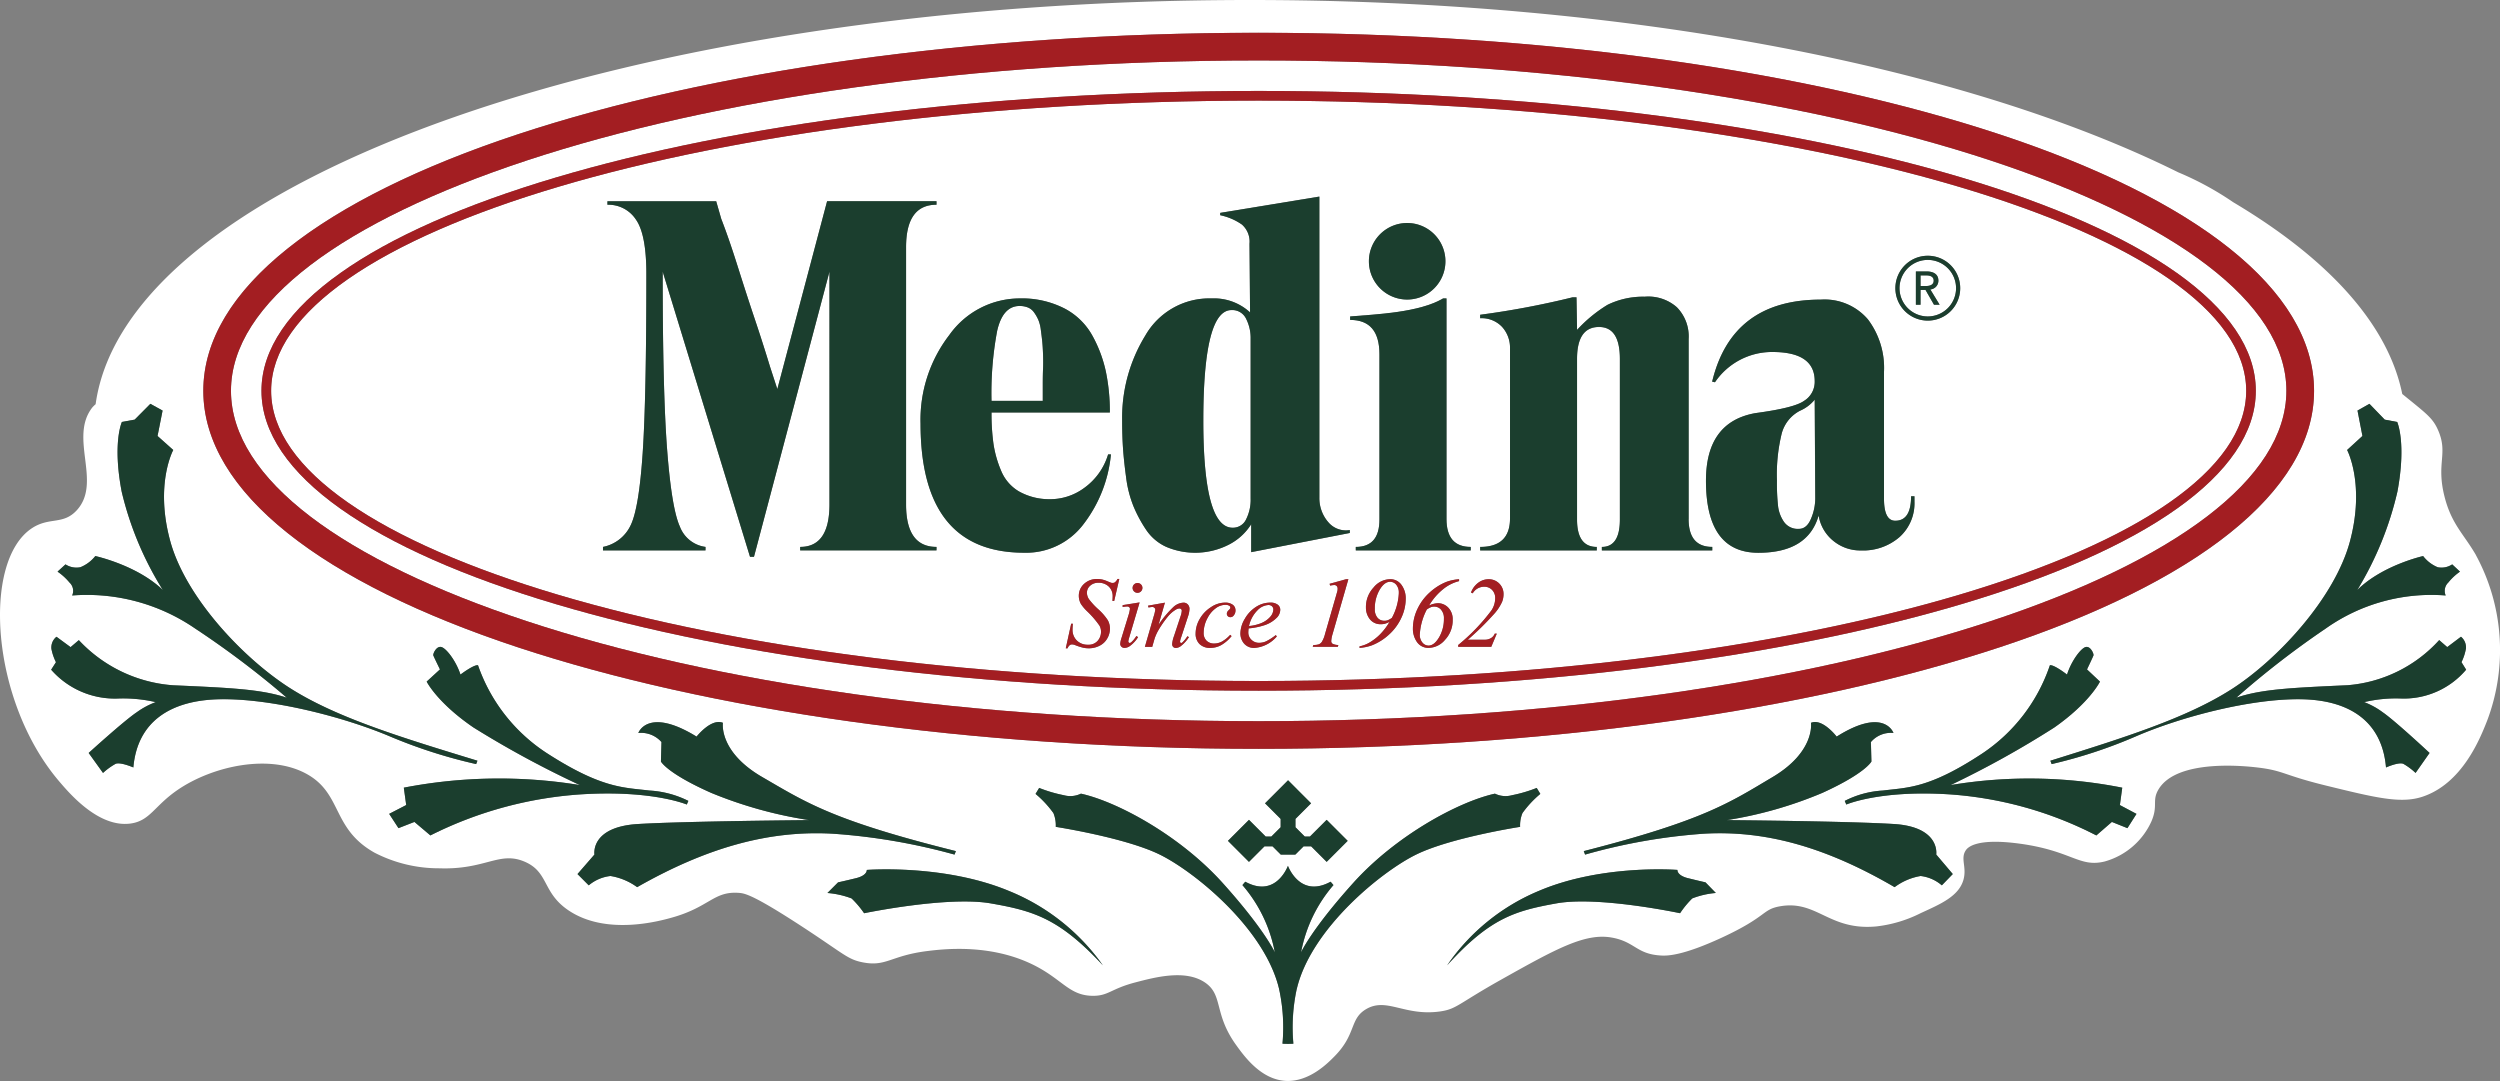 <svg id="Group_395" data-name="Group 395" xmlns="http://www.w3.org/2000/svg" xmlns:xlink="http://www.w3.org/1999/xlink" width="289.458" height="125.164" viewBox="0 0 289.458 125.164">
  <rect x="0" y="0" width="289.458" height="125.164" fill="#808080" stroke="none"/>
  <defs>
    <clipPath id="clip-path">
      <rect id="Rectangle_187" data-name="Rectangle 187" width="289.458" height="125.164" fill="none"/>
    </clipPath>
  </defs>
  <g id="Group_395-2" data-name="Group 395" clip-path="url(#clip-path)">
    <path id="Path_16304" data-name="Path 16304" d="M286.669,64.26c-1.407-2.433-2.818-3.561-3.628-6.737-1.009-3.954.466-5-.777-7.774-.617-1.374-1.321-1.852-4.123-4.132-1.65-8.1-8.582-15.663-19.567-22.2a35.574,35.574,0,0,0-6.364-3.462C227.82,7.845,188.762,0,144.729,0,73.142,0,14.683,20.731,11.072,46.8a3.856,3.856,0,0,0-.365.356c-2.773,3.5,1.141,8.686-1.814,11.92-1.581,1.731-3.167.752-5.182,2.073-5.818,3.812-4.8,19.973,3.109,29.28,1.252,1.473,4.612,5.422,8.292,4.923,2.26-.306,2.737-2.028,5.443-3.885,4.022-2.762,10.7-4.267,15.027-1.814,4.072,2.307,2.843,6.29,7.774,9.068a16.234,16.234,0,0,0,7.515,1.814c5.341.184,6.921-2.012,9.845-.779,2.879,1.215,2.033,3.628,5.184,5.7,4.39,2.892,10.536,1.166,11.919.779,4.371-1.229,4.815-3.091,7.772-2.852.645.052,1.643.223,7.257,3.887,4.852,3.166,5.271,3.8,7,4.145,2.77.557,3.247-.767,7.515-1.3,1.839-.225,7.551-.932,12.7,1.814,3.024,1.616,3.846,3.356,6.477,3.369,1.807.009,2.066-.808,4.923-1.555,2.338-.612,5.772-1.51,8.032,0,2.167,1.449,1,3.607,3.63,7.256.949,1.317,2.865,3.971,5.7,4.146,2.723.169,4.9-2.034,5.7-2.851,2.527-2.562,1.719-4.3,3.628-5.44,2.393-1.432,4.45.825,8.55.259,1.944-.268,2.064-.855,7-3.628,6.529-3.669,9.856-5.495,12.955-4.923,2.669.491,2.82,1.927,5.7,2.073.671.034,2.422.045,7-2.073,5.3-2.458,4.639-3.259,6.736-3.628,4.29-.756,5.654,2.838,11.143,2.332a15.185,15.185,0,0,0,5.181-1.556c2.24-1.028,4.4-1.933,4.926-3.884.388-1.452-.382-2.409.258-3.369.183-.275,1.089-1.473,6.22-.779,6.068.824,6.905,2.785,9.845,2.073A8.408,8.408,0,0,0,249.1,95.1c.784-1.823.062-2.36.776-3.625,2.127-3.772,10.633-2.719,11.662-2.593,2.9.36,2.854.869,7.774,2.074,5.76,1.411,8.641,2.115,11.141,1.3,4.639-1.519,6.707-6.763,7.515-8.81a23.076,23.076,0,0,0-1.3-19.176M231.505,74.951C209.531,82.211,179.2,86.7,145.733,86.7s-63.8-4.493-85.773-11.753c-22.5-7.437-36.422-17.926-36.422-29.7s13.919-22.262,36.422-29.7C81.937,8.287,112.264,3.8,145.733,3.8s63.8,4.492,85.772,11.755c22.5,7.437,36.422,17.923,36.422,29.7s-13.919,22.265-36.422,29.7m-76.686,23.62L153.6,99.79l-1.217-1.218-.586-.585h-.864l-.586.585-.376.376h-1.682l-.376-.376-.585-.585h-.923l-.585.585-1.218,1.218-1.216-1.218-1.217-1.215,1.217-1.216,1.216-1.218,1.218,1.218.72.72h.653l.72-.72.36-.36v-.963l-.475-.475-1.334-1.333,1.334-1.333,1.333-1.334,1.333,1.334L151.8,93.01l-1.333,1.333-.476.475v.96l.359.363.72.72h.593l.721-.72,1.217-1.218,1.216,1.218,1.216,1.216ZM10.266,87.176s4.126-3.754,5.573-4.715a9.207,9.207,0,0,1,2.187-1.17,16.778,16.778,0,0,0-4.281-.421,9.808,9.808,0,0,1-7.822-3.333l.557-.871a5.839,5.839,0,0,1-.524-1.531,1.579,1.579,0,0,1,.585-1.411l1.631,1.2.954-.81a16.549,16.549,0,0,0,10.9,5.226c6.68.3,10.191.45,13.178,1.441a105.415,105.415,0,0,0-10.624-8.017A22.133,22.133,0,0,0,8.357,68.948a1.306,1.306,0,0,0-.308-1.5,6.586,6.586,0,0,0-1.385-1.261l.923-.842a2.311,2.311,0,0,0,1.723.331,4.174,4.174,0,0,0,1.724-1.292s4.835,1.052,7.822,3.934a37.862,37.862,0,0,1-4.772-11.411c-1.078-5.676.03-8.048.03-8.048l1.478-.271,1.817-1.832,1.416.781-.585,2.942L20.059,52.1s-2.156,3.963-.341,10.572S28.352,76.407,33.76,79.789s12.869,5.645,21.521,8.29l-.152.39a59.1,59.1,0,0,1-10.008-3.215C39.7,82.972,31.513,80.9,25.631,80.96s-9.73,2.583-10.192,7.9c0,0-1.51-.66-2.064-.419a7.623,7.623,0,0,0-1.447,1.052ZM47.03,93.213,46.753,91.2a58.037,58.037,0,0,1,20.383-.3A114.76,114.76,0,0,1,54.82,84.232C50.6,81.349,49.4,78.918,49.4,78.918l1.54-1.411s-.707-1.443-.769-1.623.371-1.141.954-.961,1.694,1.652,2.188,3.182c0,0,1.54-1.17,2.03-1.08a19.923,19.923,0,0,0,8.069,10.241c6.311,4.053,8.837,3.9,11.761,4.265a11.525,11.525,0,0,1,4.527,1.2l-.185.421s-3.878-1.652-11.884-1.2a45.471,45.471,0,0,0-17.8,4.777l-1.848-1.562-1.847.72-1.078-1.652Zm21.8,5.728s-.522-3.205,5.05-3.536,19.8-.451,19.8-.451A49.314,49.314,0,0,1,82.346,91.8c-5.143-2.282-5.82-3.632-5.82-3.632l.062-2.254a3.155,3.155,0,0,0-2.68-1.051s1.078-3.063,6.744.421c0,0,1.694-2.163,3.05-1.594,0,0-.524,3.333,4.555,6.278s8.129,5.015,22.416,8.573l-.153.405A70.688,70.688,0,0,0,96.431,96.53c-7.328-.418-14.533,1.562-22.661,6.187a7.2,7.2,0,0,0-3.088-1.292,4.724,4.724,0,0,0-2.516,1.082l-1.3-1.308Zm45.877,5.654c-4.988-.871-14.654,1.141-14.654,1.141a10.987,10.987,0,0,0-1.448-1.713,10.185,10.185,0,0,0-2.8-.63l1.231-1.231s.709-.151,2.062-.48,1.263-.96,1.263-.96,8.868-.691,16.38,2.4a24.639,24.639,0,0,1,10.962,8.65c-5.048-5.436-8.006-6.307-12.993-7.178m33.785,16.246a20.951,20.951,0,0,0-.393-6.336c-1.649-7-9.849-13.636-13.873-15.587s-11.983-3.183-11.983-3.183a3.751,3.751,0,0,0-.271-1.591,11.945,11.945,0,0,0-2.071-2.224l.419-.691a16.2,16.2,0,0,0,2.854.842,2.8,2.8,0,0,0,1.983-.18c4.324.961,11.531,4.925,16.4,10.331s6.05,8.049,6.05,8.049a16.576,16.576,0,0,0-3.754-7.795l.331-.389c3.286,1.8,4.708-1.269,4.925-1.8l.015-.037.015.037c.216.531,1.638,3.6,4.925,1.8l.33.389a16.577,16.577,0,0,0-3.754,7.795s1.187-2.642,6.051-8.049,12.073-9.37,16.4-10.331a2.8,2.8,0,0,0,1.983.18,16.2,16.2,0,0,0,2.854-.842l.419.691a11.859,11.859,0,0,0-2.071,2.224,3.744,3.744,0,0,0-.27,1.591s-7.958,1.232-11.983,3.183-12.225,8.588-13.877,15.587a20.992,20.992,0,0,0-.388,6.336,10.711,10.711,0,0,1-1.261,0m47.437-16.818a10.952,10.952,0,0,0-1.411,1.713s-9.428-2.012-14.3-1.141-7.747,1.742-12.671,7.178a24.2,24.2,0,0,1,10.691-8.65c7.326-3.093,15.976-2.4,15.976-2.4s-.09.63,1.231.96,2.013.48,2.013.48l1.2,1.231a9.723,9.723,0,0,0-2.734.63m28.907-1.514a4.565,4.565,0,0,0-2.456-1.082,6.945,6.945,0,0,0-3.012,1.292c-7.927-4.625-14.954-6.605-22.1-6.187a67.411,67.411,0,0,0-13.738,2.418l-.151-.405c13.935-3.558,16.908-5.629,21.864-8.573s4.443-6.278,4.443-6.278c1.321-.569,2.973,1.594,2.973,1.594,5.526-3.484,6.576-.421,6.576-.421a3.042,3.042,0,0,0-2.612,1.051l.06,2.254S216.02,89.519,211,91.8a47.16,47.16,0,0,1-11.052,3.153s13.876.119,19.312.451,4.925,3.536,4.925,3.536l1.916,2.26Zm21.486-6.624-1.8-.72-1.8,1.562a43.515,43.515,0,0,0-17.358-4.777c-7.808-.45-11.591,1.2-11.591,1.2l-.18-.421a11.021,11.021,0,0,1,4.413-1.2c2.854-.36,5.316-.212,11.472-4.265a19.906,19.906,0,0,0,7.868-10.241c.481-.09,1.984,1.08,1.984,1.08.479-1.531,1.56-3,2.131-3.182s.99.781.93.961-.749,1.623-.749,1.623l1.5,1.411s-1.17,2.431-5.285,5.314A111.117,111.117,0,0,1,225.84,90.9a55.245,55.245,0,0,1,19.881.3l-.272,2.013,1.922,1.019ZM277.914,80.87a15.959,15.959,0,0,0-4.175.421,8.935,8.935,0,0,1,2.131,1.17c1.414.961,5.436,4.715,5.436,4.715l-1.621,2.314a7.417,7.417,0,0,0-1.411-1.052c-.539-.241-2.012.419-2.012.419-.45-5.315-4.2-7.837-9.941-7.9s-13.722,2.012-19.01,4.294a56.578,56.578,0,0,1-9.76,3.215l-.15-.39c8.44-2.645,15.719-4.907,20.992-8.29s11.924-10.511,13.694-17.116-.331-10.572-.331-10.572l1.774-1.623-.571-2.942,1.381-.781,1.771,1.832,1.443.271s1.08,2.372.029,8.048a38.421,38.421,0,0,1-4.655,11.411c2.913-2.883,7.628-3.934,7.628-3.934a4.1,4.1,0,0,0,1.682,1.292,2.217,2.217,0,0,0,1.682-.331l.9.842a6.481,6.481,0,0,0-1.353,1.261,1.33,1.33,0,0,0-.3,1.5,21.175,21.175,0,0,0-13.877,3.815,103.2,103.2,0,0,0-10.36,8.017c2.912-.991,6.336-1.141,12.854-1.441a16.031,16.031,0,0,0,10.63-5.226l.93.81,1.592-1.2a1.591,1.591,0,0,1,.57,1.411A5.964,5.964,0,0,1,285,76.665l.539.871a9.447,9.447,0,0,1-7.627,3.333" transform="translate(0 0)" fill="#fff"/>
    <path id="Path_16305" data-name="Path 16305" d="M168.167,43.067a1.765,1.765,0,0,0-1.694-1.011q-3.263,0-3.262,12.8,0,12.4,3.392,12.4a1.677,1.677,0,0,0,1.564-.977,5.02,5.02,0,0,0,.522-2.393V45.358a4.908,4.908,0,0,0-.522-2.291" transform="translate(-23.888 -6.155)" fill="#fff"/>
    <path id="Path_16306" data-name="Path 16306" d="M65.548,73.111C87.218,80.272,117.187,84.7,150.319,84.7s63.1-4.43,84.772-11.591c21.141-6.987,34.218-16.427,34.218-26.661S256.231,26.778,235.09,19.79C213.42,12.63,183.449,8.2,150.319,8.2s-63.1,4.43-84.771,11.59C44.406,26.778,31.329,36.216,31.329,46.45S44.406,66.124,65.548,73.111m166.175-1.968c-20.842,6.2-49.625,10.029-81.4,10.029s-60.561-3.833-81.4-10.029C47.873,64.886,34.859,56.162,34.859,46.45S47.873,28.014,68.916,21.759c20.842-6.2,49.625-10.029,81.4-10.029s60.561,3.833,81.4,10.029c21.043,6.255,34.056,14.981,34.056,24.691s-13.013,18.436-34.056,24.693" transform="translate(-4.585 -1.2)" fill="#fff"/>
    <path id="Path_16307" data-name="Path 16307" d="M265.455,47.247c0-9.154-12.706-17.512-33.251-23.618-20.743-6.167-49.41-9.982-81.089-9.982S90.77,17.463,70.028,23.629C49.482,29.736,36.777,38.093,36.777,47.247s12.7,17.511,33.251,23.619c20.742,6.167,49.41,9.98,81.087,9.98s60.345-3.813,81.089-9.98c20.545-6.109,33.251-14.463,33.251-23.619m-34.212-9.23a3.751,3.751,0,1,1,1.1-2.656,3.747,3.747,0,0,1-1.1,2.656M175.67,65.726H162.361v-.4q2.738,0,2.739-3.167V43.018q0-3.977-3.392-3.977v-.4c3.06-.257,8-.452,10.762-2.089h.392V62.087q0,3.234,2.808,3.234Zm-11.789-33.48a4.43,4.43,0,1,1,4.431,4.431,4.431,4.431,0,0,1-4.431-4.431m-33,30.381a8.32,8.32,0,0,1-6.914,3.367q-12,0-12-14.958a16.08,16.08,0,0,1,3.326-10.241,10.02,10.02,0,0,1,8.155-4.245,10.812,10.812,0,0,1,5.152,1.146,7.8,7.8,0,0,1,3.263,3.167,15.2,15.2,0,0,1,1.565,4.178,22.818,22.818,0,0,1,.456,4.717h-13.7a25.338,25.338,0,0,0,.228,3.637,12.754,12.754,0,0,0,.881,3.1,4.949,4.949,0,0,0,2.055,2.392,7.124,7.124,0,0,0,3.491.91,6.639,6.639,0,0,0,4.045-1.281,7.385,7.385,0,0,0,2.8-3.907h.327a15.674,15.674,0,0,1-3.131,8.02M98.027,65.321q3.392,0,3.391-4.918V33.45l-8.74,33.017h-.458L82.11,33.45v.268q0,13.68.522,20.416T84.1,62.963a3.686,3.686,0,0,0,2.968,2.359v.4H75.2v-.4a4.515,4.515,0,0,0,3.228-2.559q.946-2.023,1.37-8.357t.423-20.687q0-4.581-1.207-6.3A3.814,3.814,0,0,0,75.717,25.7v-.4H88.306l.587,2.044c.564,1.449,1.185,3.234,1.86,5.368s1.335,4.178,1.988,6.133,1.251,3.817,1.794,5.6l.848,2.606L101.146,25.3h12.667v.4q-3.525,0-3.521,4.918V60.4q0,4.918,3.521,4.918v.4H98.027Zm36.362,6.263h-.2c.015-.225.023-.41.023-.549a1.5,1.5,0,0,0-.453-1.121,1.647,1.647,0,0,0-1.2-.437,1.348,1.348,0,0,0-.957.345,1.065,1.065,0,0,0-.369.8,1.36,1.36,0,0,0,.236.756,8.112,8.112,0,0,0,1.082,1.17,6.382,6.382,0,0,1,1.1,1.267,2.025,2.025,0,0,1,.247.971,2.25,2.25,0,0,1-.309,1.132,2.075,2.075,0,0,1-.884.844,2.677,2.677,0,0,1-1.258.3,3.061,3.061,0,0,1-.633-.063,6.959,6.959,0,0,1-.936-.3,1.08,1.08,0,0,0-.37-.085c-.223,0-.4.151-.519.452h-.207l.626-2.847h.195c-.026.274-.039.5-.039.684a1.693,1.693,0,0,0,.5,1.261,1.762,1.762,0,0,0,1.292.486,1.391,1.391,0,0,0,1.123-.457,1.57,1.57,0,0,0,.383-1.049,1.408,1.408,0,0,0-.177-.7,10.624,10.624,0,0,0-1.42-1.652,5.083,5.083,0,0,1-.718-.844,1.928,1.928,0,0,1-.256-.959,1.838,1.838,0,0,1,.6-1.375,2.145,2.145,0,0,1,1.542-.572,2.71,2.71,0,0,1,.6.066,3.8,3.8,0,0,1,.639.227c.221.085.342.135.364.142a.846.846,0,0,0,.174.018.469.469,0,0,0,.283-.085,1.12,1.12,0,0,0,.279-.367h.208Zm1.9,5.143a1.141,1.141,0,0,1-.7.286.49.49,0,0,1-.36-.137.455.455,0,0,1-.143-.34,2.7,2.7,0,0,1,.155-.7l.786-2.559a3.891,3.891,0,0,0,.181-.777.263.263,0,0,0-.087-.2.345.345,0,0,0-.242-.079,4.451,4.451,0,0,0-.515.063v-.221l1.964-.312-1.188,4.009a2.8,2.8,0,0,0-.119.486.214.214,0,0,0,.047.142.164.164,0,0,0,.118.055.323.323,0,0,0,.183-.088,3.142,3.142,0,0,0,.584-.718l.2.131a3.686,3.686,0,0,1-.862.965m1.193-6.26a.563.563,0,0,1-.8,0,.542.542,0,0,1-.169-.4.568.568,0,1,1,.968.4m5.431,2.937-.773,2.359a2.443,2.443,0,0,0-.136.5.205.205,0,0,0,.041.128.112.112,0,0,0,.085.05.242.242,0,0,0,.144-.069,3.45,3.45,0,0,0,.581-.719l.177.106a3.9,3.9,0,0,1-.947,1.047,1.03,1.03,0,0,1-.557.209.432.432,0,0,1-.32-.124.478.478,0,0,1-.118-.338,3.594,3.594,0,0,1,.222-.93l.749-2.266a2.251,2.251,0,0,0,.144-.659.239.239,0,0,0-.079-.185.294.294,0,0,0-.2-.069.843.843,0,0,0-.41.135,3.57,3.57,0,0,0-.948.837,12.167,12.167,0,0,0-1.037,1.49,5.23,5.23,0,0,0-.478,1.049l-.269.934h-.848l1.026-3.554a4.655,4.655,0,0,0,.178-.756.284.284,0,0,0-.1-.214.353.353,0,0,0-.245-.094c-.045,0-.122.009-.234.022l-.212.034-.053-.207,1.957-.349-.738,2.562a12.061,12.061,0,0,1,1.728-2.064,1.847,1.847,0,0,1,1.156-.5.658.658,0,0,1,.5.2.745.745,0,0,1,.2.536,3,3,0,0,1-.184.9m5.3-.151a.477.477,0,0,1-.388.194.4.4,0,0,1-.289-.113.376.376,0,0,1-.115-.283.49.49,0,0,1,.042-.2.87.87,0,0,1,.173-.216.9.9,0,0,0,.16-.183.28.28,0,0,0,.029-.119.239.239,0,0,0-.107-.2.84.84,0,0,0-.469-.115,1.887,1.887,0,0,0-1.109.392,3.172,3.172,0,0,0-.937,1.105,3.62,3.62,0,0,0-.467,1.737,1.23,1.23,0,0,0,.33.912,1.209,1.209,0,0,0,.9.335,1.926,1.926,0,0,0,.871-.219,3.716,3.716,0,0,0,.969-.788l.164.149a4.332,4.332,0,0,1-1.191,1.035,2.575,2.575,0,0,1-1.269.331,1.7,1.7,0,0,1-1.255-.451,1.647,1.647,0,0,1-.451-1.213,3.384,3.384,0,0,1,.483-1.7,3.908,3.908,0,0,1,1.3-1.355,2.945,2.945,0,0,1,1.6-.525,1.41,1.41,0,0,1,.925.257.8.8,0,0,1,.3.633.876.876,0,0,1-.213.6m5.021.235a3.5,3.5,0,0,1-1.472.9,8.051,8.051,0,0,1-1.81.362,4.154,4.154,0,0,0-.034.466,1.149,1.149,0,0,0,.362.851,1.224,1.224,0,0,0,.884.351,1.988,1.988,0,0,0,.8-.166,6.486,6.486,0,0,0,1.139-.732l.114.162a3.784,3.784,0,0,1-2.558,1.326,1.511,1.511,0,0,1-1.245-.518A1.789,1.789,0,0,1,149,75.35a3.364,3.364,0,0,1,.522-1.722,3.89,3.89,0,0,1,1.3-1.371,3.032,3.032,0,0,1,1.619-.488,1.355,1.355,0,0,1,.887.243.739.739,0,0,1,.288.579,1.346,1.346,0,0,1-.377.9m6.436,1.91a3.558,3.558,0,0,0-.156.811.369.369,0,0,0,.143.317,1.489,1.489,0,0,0,.676.151l-.056.209h-2.908l.079-.209a2.025,2.025,0,0,0,.612-.073.8.8,0,0,0,.353-.272,3.186,3.186,0,0,0,.381-.934l1.313-4.555c.078-.272.119-.43.13-.47a1.386,1.386,0,0,0,.015-.219.43.43,0,0,0-.108-.308.375.375,0,0,0-.293-.113,2.4,2.4,0,0,0-.46.067l-.073-.209,1.91-.532h.268Zm1.99-11.694-11.416,2.221V62.695a6.556,6.556,0,0,1-2.577,2.356,8.578,8.578,0,0,1-7.241.271,5.589,5.589,0,0,1-2.348-1.987,15.7,15.7,0,0,1-1.467-2.731,13.364,13.364,0,0,1-.848-3.333q-.26-1.921-.358-3.369t-.1-3.268a18.164,18.164,0,0,1,2.673-9.771,8.543,8.543,0,0,1,7.7-4.313,6.162,6.162,0,0,1,4.437,1.616l-.066-7.95a2.621,2.621,0,0,0-.88-2.224,6.809,6.809,0,0,0-2.512-1.077v-.271l11.482-1.886V59.592a4.246,4.246,0,0,0,.979,2.8,2.663,2.663,0,0,0,2.542.977Zm5.947,9.873a5.987,5.987,0,0,1-1.443,1.927,6.34,6.34,0,0,1-1.91,1.2,5.371,5.371,0,0,1-1.467.311v-.18a3.732,3.732,0,0,0,1.017-.363,5.969,5.969,0,0,0,1.373-1.04A7.269,7.269,0,0,0,166.264,74a3.221,3.221,0,0,1-.537.217,1.719,1.719,0,0,1-.431.05,1.553,1.553,0,0,1-1.309-.581,2.134,2.134,0,0,1-.451-1.352,3.306,3.306,0,0,1,.88-2.312,2.521,2.521,0,0,1,1.865-.964,1.591,1.591,0,0,1,1.38.675,2.646,2.646,0,0,1,.481,1.578,5.233,5.233,0,0,1-.532,2.264m5.1,2.482a2.528,2.528,0,0,1-1.876.953,1.589,1.589,0,0,1-1.387-.675,2.655,2.655,0,0,1-.471-1.56,5.307,5.307,0,0,1,.535-2.286,5.968,5.968,0,0,1,1.455-1.933,6.4,6.4,0,0,1,1.906-1.193,5.442,5.442,0,0,1,1.45-.3v.219a4.734,4.734,0,0,0-1.874.957,6.858,6.858,0,0,0-1.594,1.861,2.74,2.74,0,0,1,.994-.259,1.644,1.644,0,0,1,1.227.52,1.915,1.915,0,0,1,.506,1.4,3.284,3.284,0,0,1-.871,2.3M179.29,71.7a5.449,5.449,0,0,1-1.007,1.481,33.64,33.64,0,0,1-2.951,2.888h1.935a1.383,1.383,0,0,0,.761-.194,1.093,1.093,0,0,0,.432-.513h.23l-.64,1.528H174.22v-.209a22.677,22.677,0,0,0,3.849-4.006,2.564,2.564,0,0,0,.435-1.416,1.309,1.309,0,0,0-.361-.957,1.242,1.242,0,0,0-.936-.369,1.524,1.524,0,0,0-1.305.763l-.2-.09a2.5,2.5,0,0,1,.843-1.136,1.989,1.989,0,0,1,1.2-.405,1.7,1.7,0,0,1,1.723,1.713,2.423,2.423,0,0,1-.174.923m24.348-5.971H190.853v-.4q2.087,0,2.087-3.167v-18.6q0-3.7-2.414-3.7-2.544,0-2.545,3.7v18.6q0,3.167,2.285,3.167v.4H176.761v-.4q3.457,0,3.456-3.3V42.343a3.578,3.578,0,0,0-.912-2.492,3.251,3.251,0,0,0-2.545-1.011v-.4a98.7,98.7,0,0,0,10.7-2.021h.454l.066,3.772a16.371,16.371,0,0,1,3.521-2.9,9.385,9.385,0,0,1,4.307-.943,5,5,0,0,1,3.718,1.213,4.821,4.821,0,0,1,1.371,3.7V62.087q0,3.234,2.739,3.234Zm23.4-5.66a5.253,5.253,0,0,1-1.729,4.11,6.441,6.441,0,0,1-4.469,1.55,4.919,4.919,0,0,1-3.194-1.111,4.729,4.729,0,0,1-1.7-2.933q-1.237,4.315-6.978,4.313-6.069,0-6.066-8.355,0-6.807,5.74-7.817,4.5-.6,5.609-1.414a2.583,2.583,0,0,0,1.24-2.291q0-3.37-4.891-3.37a7.973,7.973,0,0,0-6.656,3.505l-.326-.067q2.286-9.5,12.591-9.5a6.6,6.6,0,0,1,5.446,2.291,9.316,9.316,0,0,1,1.859,6.064V59.728q0,2.562,1.306,2.561,1.826,0,1.825-2.829h.392Z" transform="translate(-5.383 -1.997)" fill="#fff"/>
    <path id="Path_16308" data-name="Path 16308" d="M195.037,82.637a1.032,1.032,0,0,0-.795-.36,1.093,1.093,0,0,0-.376.066,2.169,2.169,0,0,0-.481.272,7.092,7.092,0,0,0-.808,2.883,1.385,1.385,0,0,0,.306.95.921.921,0,0,0,.7.344q.653,0,1.218-.942a4.186,4.186,0,0,0,.565-2.186,1.459,1.459,0,0,0-.331-1.026" transform="translate(-28.186 -12.042)" fill="#fff"/>
    <path id="Path_16309" data-name="Path 16309" d="M260.915,35.252a3.274,3.274,0,1,0,2.313.959,3.273,3.273,0,0,0-2.313-.959m.715,5.19-.982-1.715h-.575v1.715h-.539V36.589h1.236c.745,0,1.371.283,1.371,1.067a1.016,1.016,0,0,1-.936,1.018l1.078,1.769Z" transform="translate(-37.708 -5.16)" fill="#fff"/>
    <path id="Path_16310" data-name="Path 16310" d="M189.253,80.207a1.39,1.39,0,0,0-.3-.957.925.925,0,0,0-.706-.337q-.667,0-1.217.934a4.243,4.243,0,0,0-.553,2.21,1.486,1.486,0,0,0,.314,1.024,1.02,1.02,0,0,0,.79.347,1.156,1.156,0,0,0,.4-.065,2.286,2.286,0,0,0,.481-.272,6.665,6.665,0,0,0,.8-2.884" transform="translate(-27.292 -11.55)" fill="#fff"/>
    <path id="Path_16311" data-name="Path 16311" d="M261.15,37.353h-.659v1.231h.621c.506,0,.9-.16.9-.621s-.4-.61-.864-.61" transform="translate(-38.126 -5.467)" fill="#fff"/>
    <path id="Path_16312" data-name="Path 16312" d="M243.687,55.491a4.178,4.178,0,0,0-2.121,2.627,20.11,20.11,0,0,0-.555,5.458,24.689,24.689,0,0,0,.132,2.964,4.064,4.064,0,0,0,.685,1.822,1.95,1.95,0,0,0,1.729.808q.912,0,1.4-1.179a6.032,6.032,0,0,0,.487-2.325l-.065-11.454a4.545,4.545,0,0,1-1.694,1.28" transform="translate(-35.274 -7.934)" fill="#fff"/>
    <path id="Path_16313" data-name="Path 16313" d="M135.131,44.4a38.865,38.865,0,0,0-.65,8.087h5.935V50.6q0-1.147.032-1.821c.021-.448.021-1,0-1.65s-.055-1.179-.1-1.584-.1-.842-.161-1.315a4.319,4.319,0,0,0-.295-1.143,4.7,4.7,0,0,0-.489-.844,1.625,1.625,0,0,0-.718-.572,2.537,2.537,0,0,0-.945-.168q-1.959,0-2.611,2.9" transform="translate(-19.683 -6.074)" fill="#fff"/>
    <path id="Path_16314" data-name="Path 16314" d="M171.874,83.417a1.321,1.321,0,0,0,.355-.824.517.517,0,0,0-.153-.385.6.6,0,0,0-.439-.146,1.913,1.913,0,0,0-1.251.614,3.694,3.694,0,0,0-.977,1.817,4.886,4.886,0,0,0,1.4-.329,2.787,2.787,0,0,0,1.07-.747" transform="translate(-24.795 -12.011)" fill="#fff"/>
    <path id="Path_16315" data-name="Path 16315" d="M146.574,58.534a7.387,7.387,0,0,1-2.8,3.908,6.64,6.64,0,0,1-4.045,1.28,7.13,7.13,0,0,1-3.491-.909,4.954,4.954,0,0,1-2.055-2.393,12.77,12.77,0,0,1-.881-3.1,25.225,25.225,0,0,1-.227-3.637h13.7a22.822,22.822,0,0,0-.457-4.717,15.215,15.215,0,0,0-1.565-4.178,7.8,7.8,0,0,0-3.263-3.167,10.82,10.82,0,0,0-5.153-1.146,10.02,10.02,0,0,0-8.155,4.245,16.086,16.086,0,0,0-3.327,10.241q0,14.96,12,14.958a8.317,8.317,0,0,0,6.914-3.367,15.666,15.666,0,0,0,3.131-8.02Zm-10.24-17.182a2.537,2.537,0,0,1,.945.169,1.629,1.629,0,0,1,.718.571,4.731,4.731,0,0,1,.489.844,4.326,4.326,0,0,1,.295,1.144c.062.472.119.912.161,1.314s.077.932.1,1.585.021,1.2,0,1.649-.032,1.056-.032,1.821v1.887h-5.935a38.924,38.924,0,0,1,.65-8.087q.654-2.9,2.611-2.9" transform="translate(-18.273 -5.924)" fill="#1b3e2e"/>
    <path id="Path_16316" data-name="Path 16316" d="M176.016,64.3a4.239,4.239,0,0,1-.979-2.8V26.663l-11.481,1.886v.271a6.831,6.831,0,0,1,2.511,1.078,2.623,2.623,0,0,1,.88,2.224l.066,7.95a6.162,6.162,0,0,0-4.436-1.617,8.544,8.544,0,0,0-7.7,4.313,18.159,18.159,0,0,0-2.674,9.771q0,1.82.1,3.269t.359,3.369a13.334,13.334,0,0,0,.849,3.333,15.658,15.658,0,0,0,1.467,2.73,5.577,5.577,0,0,0,2.348,1.987,8.581,8.581,0,0,0,7.241-.27,6.569,6.569,0,0,0,2.577-2.357v3.232l11.417-2.221v-.337a2.664,2.664,0,0,1-2.543-.977m-8.938-2.663a5.01,5.01,0,0,1-.522,2.393,1.676,1.676,0,0,1-1.564.977q-3.393,0-3.392-12.4,0-12.8,3.262-12.8a1.764,1.764,0,0,1,1.694,1.011,4.9,4.9,0,0,1,.522,2.291Z" transform="translate(-22.277 -3.902)" fill="#1b3e2e"/>
    <path id="Path_16317" data-name="Path 16317" d="M224.9,65.978V45.156a4.822,4.822,0,0,0-1.372-3.7,5,5,0,0,0-3.718-1.213,9.372,9.372,0,0,0-4.306.943,16.353,16.353,0,0,0-3.523,2.9l-.065-3.772h-.455a98.692,98.692,0,0,1-10.7,2.021v.4a3.255,3.255,0,0,1,2.546,1.011,3.582,3.582,0,0,1,.911,2.492V65.911q0,3.3-3.456,3.3v.405h13.5v-.405q-2.283,0-2.285-3.167v-18.6q0-3.7,2.546-3.7,2.415,0,2.413,3.7v18.6q0,3.167-2.086,3.167v.405h12.784v-.405q-2.738,0-2.738-3.234" transform="translate(-29.384 -5.889)" fill="#1b3e2e"/>
    <path id="Path_16318" data-name="Path 16318" d="M253.3,66.24Q252,66.24,252,63.678V48.99a9.32,9.32,0,0,0-1.859-6.063,6.6,6.6,0,0,0-5.447-2.291q-10.306,0-12.59,9.5l.326.067a7.975,7.975,0,0,1,6.655-3.5q4.893,0,4.892,3.369a2.581,2.581,0,0,1-1.239,2.291q-1.111.807-5.611,1.414-5.74,1.013-5.74,7.817,0,8.356,6.067,8.355,5.738,0,6.979-4.313a4.729,4.729,0,0,0,1.7,2.933,4.92,4.92,0,0,0,3.2,1.111,6.436,6.436,0,0,0,4.467-1.551,5.249,5.249,0,0,0,1.729-4.109V63.41h-.392q0,2.83-1.825,2.83M243.55,66q-.489,1.178-1.4,1.18a1.951,1.951,0,0,1-1.729-.808,4.061,4.061,0,0,1-.685-1.821,24.751,24.751,0,0,1-.131-2.965,20.084,20.084,0,0,1,.555-5.458,4.176,4.176,0,0,1,2.12-2.627,4.555,4.555,0,0,0,1.7-1.28l.065,11.454A6.027,6.027,0,0,1,243.55,66" transform="translate(-33.865 -5.947)" fill="#1b3e2e"/>
    <path id="Path_16319" data-name="Path 16319" d="M194.283,66.013V40.476h-.393c-2.759,1.636-7.7,1.833-10.763,2.089v.4q3.393,0,3.392,3.977V66.081q0,3.167-2.739,3.167v.405H197.09v-.405q-2.805,0-2.807-3.234" transform="translate(-26.803 -5.924)" fill="#1b3e2e"/>
    <path id="Path_16320" data-name="Path 16320" d="M120.4,67.724v-.405q-3.525,0-3.522-4.918V32.616q0-4.92,3.522-4.918v-.405H107.734l-5.762,21.754-.849-2.606c-.542-1.785-1.14-3.66-1.794-5.6s-1.315-4-1.989-6.133-1.295-3.919-1.86-5.369l-.587-2.044H82.3V27.7A3.811,3.811,0,0,1,85.6,29.416q1.209,1.718,1.207,6.3,0,14.351-.423,20.687t-1.37,8.356a4.513,4.513,0,0,1-3.228,2.559v.405H93.655v-.405a3.689,3.689,0,0,1-2.969-2.359q-.946-2.086-1.468-8.827T88.7,35.716v-.268l10.11,33.017h.458l8.741-33.017V62.4q0,4.92-3.392,4.918v.405Z" transform="translate(-11.97 -3.995)" fill="#1b3e2e"/>
    <path id="Path_16321" data-name="Path 16321" d="M190.1,39.108a4.43,4.43,0,1,0-4.43-4.432,4.43,4.43,0,0,0,4.43,4.432" transform="translate(-27.175 -4.427)" fill="#1b3e2e"/>
    <path id="Path_16322" data-name="Path 16322" d="M170.7,130.147c1.652-7,9.852-13.635,13.876-15.587s11.982-3.182,11.982-3.182a3.742,3.742,0,0,1,.271-1.591,11.833,11.833,0,0,1,2.07-2.224l-.418-.691a16.191,16.191,0,0,1-2.855.842,2.793,2.793,0,0,1-1.982-.18c-4.324.961-11.531,4.925-16.4,10.332s-6.05,8.048-6.05,8.048a16.577,16.577,0,0,1,3.754-7.794l-.331-.39c-3.286,1.8-4.708-1.269-4.925-1.8l-.015-.036-.015.036c-.216.531-1.638,3.6-4.925,1.8l-.33.39a16.577,16.577,0,0,1,3.754,7.794s-1.187-2.642-6.051-8.048-12.074-9.37-16.4-10.332a2.8,2.8,0,0,1-1.983.18,16.17,16.17,0,0,1-2.854-.842l-.419.691a11.917,11.917,0,0,1,2.071,2.224,3.742,3.742,0,0,1,.27,1.591s7.958,1.231,11.983,3.182,12.224,8.589,13.874,15.587a20.951,20.951,0,0,1,.393,6.336,10.693,10.693,0,0,0,1.26,0,21.005,21.005,0,0,1,.389-6.336" transform="translate(-20.558 -15.642)" fill="#1b3e2e"/>
    <path id="Path_16323" data-name="Path 16323" d="M133.163,120.381c-7.513-3.093-16.381-2.4-16.381-2.4s.092.63-1.263.96-2.062.48-2.062.48l-1.231,1.231a10.161,10.161,0,0,1,2.8.631,10.952,10.952,0,0,1,1.448,1.712s9.667-2.012,14.654-1.141,7.946,1.742,12.993,7.178a24.639,24.639,0,0,0-10.962-8.65" transform="translate(-16.426 -17.258)" fill="#1b3e2e"/>
    <path id="Path_16324" data-name="Path 16324" d="M224.175,118.94c-1.321-.331-1.231-.961-1.231-.961s-8.65-.691-15.976,2.4a24.2,24.2,0,0,0-10.692,8.649c4.926-5.435,7.809-6.307,12.672-7.177s14.3,1.141,14.3,1.141a10.9,10.9,0,0,1,1.411-1.713,9.723,9.723,0,0,1,2.734-.63l-1.2-1.231s-.69-.151-2.012-.48" transform="translate(-28.727 -17.258)" fill="#1b3e2e"/>
    <path id="Path_16325" data-name="Path 16325" d="M282.342,104.042a55.245,55.245,0,0,0-19.881-.3,111.274,111.274,0,0,0,12.012-6.667c4.115-2.884,5.285-5.314,5.285-5.314l-1.5-1.412s.691-1.443.75-1.623-.361-1.14-.93-.96-1.652,1.652-2.131,3.182c0,0-1.5-1.17-1.984-1.081a19.906,19.906,0,0,1-7.868,10.241c-6.156,4.054-8.618,3.905-11.472,4.266a11.006,11.006,0,0,0-4.413,1.2l.18.421s3.782-1.652,11.591-1.2a43.532,43.532,0,0,1,17.358,4.776l1.8-1.562,1.8.72,1.05-1.652-1.922-1.02Z" transform="translate(-36.621 -12.842)" fill="#1b3e2e"/>
    <path id="Path_16326" data-name="Path 16326" d="M326.214,83.151a1.591,1.591,0,0,0-.57-1.411l-1.591,1.2-.931-.81a16.031,16.031,0,0,1-10.63,5.226c-6.518.3-9.941.451-12.854,1.441A103.277,103.277,0,0,1,310,80.779a21.172,21.172,0,0,1,13.876-3.815,1.33,1.33,0,0,1,.3-1.5,6.489,6.489,0,0,1,1.353-1.26l-.9-.843a2.215,2.215,0,0,1-1.682.331A4.1,4.1,0,0,1,321.26,72.4s-4.715,1.052-7.628,3.935a38.421,38.421,0,0,0,4.656-11.411c1.05-5.677-.03-8.049-.03-8.049l-1.443-.271-1.772-1.832-1.381.781.571,2.942-1.774,1.623s2.1,3.963.331,10.572S304.37,84.423,299.1,87.806,286.545,93.45,278.1,96.095l.15.39a56.552,56.552,0,0,0,9.76-3.215c5.287-2.282,13.275-4.353,19.01-4.294s9.492,2.584,9.941,7.9c0,0,1.473-.66,2.012-.419a7.39,7.39,0,0,1,1.411,1.052l1.621-2.314s-4.022-3.754-5.435-4.715a8.946,8.946,0,0,0-2.132-1.17,15.959,15.959,0,0,1,4.175-.421,9.447,9.447,0,0,0,7.627-3.333l-.539-.871a5.963,5.963,0,0,0,.509-1.531" transform="translate(-40.703 -8.016)" fill="#1b3e2e"/>
    <path id="Path_16327" data-name="Path 16327" d="M250.7,109.738c-5.436-.331-19.312-.45-19.312-.45a47.207,47.207,0,0,0,11.052-3.153c5.017-2.283,5.676-3.633,5.676-3.633l-.061-2.253a3.043,3.043,0,0,1,2.613-1.052s-1.051-3.063-6.576.422c0,0-1.652-2.163-2.973-1.594,0,0,.51,3.333-4.443,6.277s-7.929,5.015-21.865,8.573l.152.405a67.411,67.411,0,0,1,13.738-2.418c7.148-.418,14.176,1.562,22.1,6.188a6.937,6.937,0,0,1,3.012-1.292,4.572,4.572,0,0,1,2.456,1.082l1.269-1.308-1.916-2.26s.511-3.2-4.925-3.536" transform="translate(-31.44 -14.333)" fill="#1b3e2e"/>
    <path id="Path_16328" data-name="Path 16328" d="M262.467,37.884c0-.783-.626-1.067-1.371-1.067H259.86v3.854h.539V38.955h.575l.982,1.716h.653l-1.078-1.77a1.016,1.016,0,0,0,.936-1.018m-1.448.621H260.4V37.275h.659c.469,0,.864.146.864.609s-.4.621-.9.621" transform="translate(-38.033 -5.389)" fill="#1b3e2e"/>
    <path id="Path_16329" data-name="Path 16329" d="M177.981,110.413l-1.217,1.217-.721.72h-.593l-.721-.72-.359-.362v-.961l.477-.475,1.332-1.333-1.332-1.333-1.333-1.335-1.332,1.335-1.334,1.333,1.334,1.333.475.475v.964l-.36.359-.72.72h-.653l-.72-.72-1.217-1.217-1.216,1.217-1.217,1.216,1.217,1.216,1.216,1.217,1.217-1.217.585-.585h.924l.585.585.376.376h1.682l.376-.376.586-.585h.864l.586.585,1.217,1.217,1.216-1.217,1.216-1.216L179.2,111.63Z" transform="translate(-24.377 -15.49)" fill="#1b3e2e"/>
    <path id="Path_16330" data-name="Path 16330" d="M260.833,34.689a3.755,3.755,0,1,0,2.653,1.1,3.736,3.736,0,0,0-2.653-1.1m2.313,6.069a3.273,3.273,0,1,1,.959-2.316,3.265,3.265,0,0,1-.959,2.316" transform="translate(-37.626 -5.077)" fill="#1b3e2e"/>
    <path id="Path_16331" data-name="Path 16331" d="M14.392,96.455c.554-.241,2.064.418,2.064.418.462-5.314,4.31-7.837,10.191-7.9s14.07,2.012,19.49,4.295a59.03,59.03,0,0,0,10.007,3.214l.153-.389c-8.652-2.645-16.113-4.907-21.522-8.29S22.551,77.294,20.735,70.688s.341-10.571.341-10.571l-1.819-1.623.585-2.942-1.415-.781L16.609,56.6l-1.479.27s-1.108,2.372-.03,8.049a37.886,37.886,0,0,0,4.772,11.411c-2.987-2.884-7.821-3.934-7.821-3.934a4.182,4.182,0,0,1-1.724,1.292A2.311,2.311,0,0,1,8.6,73.36l-.923.842a6.586,6.586,0,0,1,1.385,1.261,1.305,1.305,0,0,1,.307,1.5A22.14,22.14,0,0,1,23.6,80.778,105.608,105.608,0,0,1,34.221,88.8c-2.987-.99-6.5-1.141-13.178-1.44a16.551,16.551,0,0,1-10.9-5.227l-.954.811-1.632-1.2a1.58,1.58,0,0,0-.585,1.412,5.825,5.825,0,0,0,.524,1.53l-.556.872a9.811,9.811,0,0,0,7.822,3.333,16.73,16.73,0,0,1,4.28.421,9.207,9.207,0,0,0-2.187,1.17c-1.447.961-5.573,4.715-5.573,4.715l1.662,2.313a7.579,7.579,0,0,1,1.448-1.051" transform="translate(-1.016 -8.016)" fill="#1b3e2e"/>
    <path id="Path_16332" data-name="Path 16332" d="M79.632,116.841a4.724,4.724,0,0,1,2.516-1.082,7.206,7.206,0,0,1,3.088,1.292c8.127-4.625,15.332-6.605,22.66-6.187a70.689,70.689,0,0,1,14.088,2.418l.153-.405c-14.286-3.558-17.336-5.629-22.416-8.573s-4.555-6.278-4.555-6.278c-1.355-.569-3.05,1.594-3.05,1.594-5.665-3.484-6.743-.421-6.743-.421a3.155,3.155,0,0,1,2.68,1.051l-.063,2.254s.677,1.35,5.821,3.632a49.3,49.3,0,0,0,11.33,3.153s-14.226.12-19.8.451-5.05,3.536-5.05,3.536l-1.963,2.26Z" transform="translate(-11.465 -14.333)" fill="#1b3e2e"/>
    <path id="Path_16333" data-name="Path 16333" d="M53.862,108.726l1.847-.72,1.849,1.562a45.483,45.483,0,0,1,17.8-4.776c8.006-.45,11.885,1.2,11.885,1.2l.184-.421a11.525,11.525,0,0,0-4.527-1.2c-2.924-.36-5.449-.212-11.761-4.266a19.915,19.915,0,0,1-8.069-10.241c-.491-.09-2.03,1.081-2.03,1.081-.493-1.531-1.6-3-2.189-3.182s-1.015.781-.954.961.769,1.623.769,1.623l-1.54,1.411s1.2,2.43,5.421,5.314a114.759,114.759,0,0,0,12.316,6.667,58.036,58.036,0,0,0-20.383.3l.277,2.012-1.972,1.02Z" transform="translate(-7.725 -12.842)" fill="#1b3e2e"/>
    <path id="Path_16334" data-name="Path 16334" d="M235.541,16.2c-21.975-7.263-52.3-11.755-85.773-11.755S85.972,8.939,64,16.2c-22.5,7.437-36.422,17.923-36.422,29.7S41.493,68.165,64,75.6c21.976,7.261,52.3,11.754,85.772,11.754s63.8-4.493,85.773-11.754c22.5-7.437,36.422-17.926,36.422-29.7s-13.919-22.262-36.422-29.7M65,19.24c21.67-7.159,51.639-11.589,84.771-11.589s63.1,4.43,84.772,11.589c21.141,6.989,34.219,16.426,34.219,26.66S255.681,65.575,234.54,72.561c-21.67,7.162-51.64,11.592-84.772,11.592S86.668,79.723,65,72.561C43.856,65.575,30.779,56.135,30.779,45.9S43.856,26.229,65,19.24" transform="translate(-4.036 -0.651)" fill="#a31e22"/>
    <path id="Path_16335" data-name="Path 16335" d="M180,79.094l.073.209a2.416,2.416,0,0,1,.459-.067.374.374,0,0,1,.293.113.423.423,0,0,1,.108.308,1.391,1.391,0,0,1-.016.219c-.009.04-.051.2-.13.47L179.475,84.9a3.247,3.247,0,0,1-.381.934.8.8,0,0,1-.353.272,2.068,2.068,0,0,1-.612.072l-.079.209h2.908l.057-.209a1.486,1.486,0,0,1-.676-.15.373.373,0,0,1-.144-.318,3.52,3.52,0,0,1,.157-.81l1.826-6.338h-.27Z" transform="translate(-26.059 -11.499)" fill="#a31e22"/>
    <path id="Path_16336" data-name="Path 16336" d="M187.887,78.563a2.526,2.526,0,0,0-1.864.963,3.306,3.306,0,0,0-.881,2.312,2.144,2.144,0,0,0,.452,1.353,1.556,1.556,0,0,0,1.309.58,1.707,1.707,0,0,0,.43-.05,3.122,3.122,0,0,0,.538-.216,7.238,7.238,0,0,1-1.082,1.426,5.991,5.991,0,0,1-1.373,1.041,3.726,3.726,0,0,1-1.016.362v.18a5.351,5.351,0,0,0,1.465-.311,6.307,6.307,0,0,0,1.911-1.2,5.992,5.992,0,0,0,1.443-1.926,5.238,5.238,0,0,0,.531-2.265,2.63,2.63,0,0,0-.481-1.578,1.586,1.586,0,0,0-1.38-.675m-.215,4.749a1.136,1.136,0,0,1-.4.065,1.017,1.017,0,0,1-.79-.347,1.478,1.478,0,0,1-.315-1.024,4.254,4.254,0,0,1,.553-2.211q.551-.935,1.217-.934a.921.921,0,0,1,.706.338,1.386,1.386,0,0,1,.3.956,6.647,6.647,0,0,1-.8,2.884,2.227,2.227,0,0,1-.481.272" transform="translate(-26.989 -11.499)" fill="#a31e22"/>
    <path id="Path_16337" data-name="Path 16337" d="M194.516,81.34a2.747,2.747,0,0,0-1,.259,6.871,6.871,0,0,1,1.594-1.861,4.757,4.757,0,0,1,1.875-.957v-.218a5.368,5.368,0,0,0-1.449.3,6.36,6.36,0,0,0-1.907,1.193,5.983,5.983,0,0,0-1.456,1.933,5.308,5.308,0,0,0-.535,2.287,2.642,2.642,0,0,0,.473,1.56,1.586,1.586,0,0,0,1.385.675,2.532,2.532,0,0,0,1.877-.952,3.286,3.286,0,0,0,.872-2.3,1.914,1.914,0,0,0-.507-1.4,1.645,1.645,0,0,0-1.226-.52m.15,3.966c-.376.628-.783.943-1.217.943a.924.924,0,0,1-.7-.345,1.382,1.382,0,0,1-.306-.949,7.113,7.113,0,0,1,.808-2.884,2.225,2.225,0,0,1,.481-.272,1.1,1.1,0,0,1,.376-.065,1.031,1.031,0,0,1,.795.359,1.462,1.462,0,0,1,.331,1.027,4.183,4.183,0,0,1-.565,2.185" transform="translate(-28.049 -11.499)" fill="#a31e22"/>
    <path id="Path_16338" data-name="Path 16338" d="M201.305,78.563a1.986,1.986,0,0,0-1.2.405,2.5,2.5,0,0,0-.842,1.136l.2.09a1.524,1.524,0,0,1,1.305-.763,1.244,1.244,0,0,1,.936.369,1.312,1.312,0,0,1,.36.957,2.566,2.566,0,0,1-.434,1.415,22.683,22.683,0,0,1-3.849,4.006v.21h3.828l.64-1.529h-.23a1.1,1.1,0,0,1-.432.514,1.381,1.381,0,0,1-.761.193H198.9a33.763,33.763,0,0,0,2.951-2.888,5.454,5.454,0,0,0,1.006-1.48,2.412,2.412,0,0,0,.175-.924,1.7,1.7,0,0,0-1.723-1.712" transform="translate(-28.948 -11.499)" fill="#a31e22"/>
    <path id="Path_16339" data-name="Path 16339" d="M232.328,22.363c-20.842-6.2-49.625-10.029-81.4-10.029s-60.561,3.834-81.4,10.029C48.478,28.619,35.464,37.345,35.464,47.055S48.478,65.491,69.521,71.748c20.842,6.2,49.625,10.029,81.4,10.029s60.561-3.834,81.4-10.029c21.043-6.257,34.056-14.981,34.056-24.693s-13.013-18.436-34.056-24.692M69.836,70.674C49.29,64.566,36.585,56.211,36.585,47.055s12.7-17.512,33.251-23.618c20.743-6.167,49.41-9.982,81.088-9.982s60.345,3.816,81.088,9.982c20.545,6.106,33.251,14.463,33.251,23.618s-12.706,17.511-33.251,23.619c-20.743,6.167-49.41,9.98-81.088,9.98s-60.345-3.813-81.088-9.98" transform="translate(-5.191 -1.805)" fill="#a31e22"/>
    <path id="Path_16340" data-name="Path 16340" d="M154.19,79.077a.566.566,0,0,0-.4.968.556.556,0,0,0,.4.166.55.55,0,0,0,.4-.166.564.564,0,0,0-.4-.968" transform="translate(-22.484 -11.574)" fill="#a31e22"/>
    <path id="Path_16341" data-name="Path 16341" d="M150.269,78.9a.471.471,0,0,1-.283.085.861.861,0,0,1-.175-.018c-.021-.007-.142-.056-.363-.142a3.771,3.771,0,0,0-.639-.227,2.71,2.71,0,0,0-.6-.066,2.146,2.146,0,0,0-1.543.572,1.838,1.838,0,0,0-.6,1.375,1.937,1.937,0,0,0,.256.959,5.057,5.057,0,0,0,.719.844,10.675,10.675,0,0,1,1.42,1.652,1.416,1.416,0,0,1,.176.7,1.57,1.57,0,0,1-.383,1.049,1.388,1.388,0,0,1-1.123.457,1.76,1.76,0,0,1-1.291-.486,1.7,1.7,0,0,1-.5-1.261c0-.182.015-.41.041-.684h-.2l-.625,2.847h.207q.186-.452.52-.452a1.072,1.072,0,0,1,.369.085,7,7,0,0,0,.936.3,3.082,3.082,0,0,0,.633.063,2.676,2.676,0,0,0,1.257-.3,2.072,2.072,0,0,0,.884-.844,2.259,2.259,0,0,0,.309-1.132,2.026,2.026,0,0,0-.248-.971,6.339,6.339,0,0,0-1.1-1.267,8.135,8.135,0,0,1-1.082-1.17,1.36,1.36,0,0,1-.236-.756,1.066,1.066,0,0,1,.37-.8,1.344,1.344,0,0,1,.956-.345,1.65,1.65,0,0,1,1.2.437,1.494,1.494,0,0,1,.453,1.121c0,.139-.008.324-.023.549h.2l.59-2.548h-.207a1.131,1.131,0,0,1-.279.367" transform="translate(-21.158 -11.494)" fill="#a31e22"/>
    <path id="Path_16342" data-name="Path 16342" d="M153.23,86.311a.311.311,0,0,1-.183.088.165.165,0,0,1-.117-.054.218.218,0,0,1-.048-.142,2.918,2.918,0,0,1,.12-.487l1.187-4.009-1.963.312v.221a4.439,4.439,0,0,1,.513-.063.349.349,0,0,1,.243.079.265.265,0,0,1,.085.2,3.86,3.86,0,0,1-.18.776L152.1,85.8a2.735,2.735,0,0,0-.154.7.456.456,0,0,0,.142.34.49.49,0,0,0,.36.137,1.141,1.141,0,0,0,.7-.286,3.7,3.7,0,0,0,.862-.965l-.2-.131a3.08,3.08,0,0,1-.585.718" transform="translate(-22.239 -11.959)" fill="#a31e22"/>
    <path id="Path_16343" data-name="Path 16343" d="M160.253,81.94a.658.658,0,0,0-.5-.2,1.851,1.851,0,0,0-1.157.5,12.034,12.034,0,0,0-1.726,2.064l.738-2.562-1.957.349.054.207.211-.033c.111-.014.189-.023.234-.023a.347.347,0,0,1,.244.095.279.279,0,0,1,.1.214,4.606,4.606,0,0,1-.178.756l-1.027,3.554h.849l.268-.934a5.26,5.26,0,0,1,.48-1.049,11.889,11.889,0,0,1,1.037-1.49,3.512,3.512,0,0,1,.948-.837.834.834,0,0,1,.41-.136.293.293,0,0,1,.2.07.241.241,0,0,1,.079.184,2.276,2.276,0,0,1-.143.66l-.749,2.266a3.58,3.58,0,0,0-.221.93.47.47,0,0,0,.118.338.434.434,0,0,0,.319.124,1.029,1.029,0,0,0,.557-.21,3.891,3.891,0,0,0,.947-1.047l-.176-.106a3.5,3.5,0,0,1-.58.718.241.241,0,0,1-.145.07.113.113,0,0,1-.085-.05.205.205,0,0,1-.041-.128,2.5,2.5,0,0,1,.136-.5l.773-2.359a3.031,3.031,0,0,0,.184-.9.748.748,0,0,0-.2-.535" transform="translate(-22.728 -11.963)" fill="#a31e22"/>
    <path id="Path_16344" data-name="Path 16344" d="M171.681,81.734a3.024,3.024,0,0,0-1.619.489,3.888,3.888,0,0,0-1.3,1.37,3.365,3.365,0,0,0-.522,1.722,1.79,1.79,0,0,0,.419,1.146,1.51,1.51,0,0,0,1.246.518,3.786,3.786,0,0,0,2.557-1.326l-.115-.162a6.453,6.453,0,0,1-1.139.732,1.989,1.989,0,0,1-.8.166,1.222,1.222,0,0,1-.883-.351,1.145,1.145,0,0,1-.363-.851,4.371,4.371,0,0,1,.034-.466,8.071,8.071,0,0,0,1.811-.362,3.5,3.5,0,0,0,1.472-.9,1.35,1.35,0,0,0,.377-.9.739.739,0,0,0-.288-.579,1.355,1.355,0,0,0-.887-.243m-1.048,2.382a4.93,4.93,0,0,1-1.4.329,3.69,3.69,0,0,1,.977-1.817,1.912,1.912,0,0,1,1.252-.615.606.606,0,0,1,.439.147.517.517,0,0,1,.153.385,1.326,1.326,0,0,1-.355.824,2.8,2.8,0,0,1-1.07.747" transform="translate(-24.623 -11.963)" fill="#a31e22"/>
    <path id="Path_16345" data-name="Path 16345" d="M165.553,81.735a2.949,2.949,0,0,0-1.6.524,3.893,3.893,0,0,0-1.3,1.356,3.373,3.373,0,0,0-.483,1.7,1.647,1.647,0,0,0,.45,1.213,1.7,1.7,0,0,0,1.256.451,2.586,2.586,0,0,0,1.268-.331,4.332,4.332,0,0,0,1.191-1.035l-.164-.149a3.757,3.757,0,0,1-.968.788,1.937,1.937,0,0,1-.872.219,1.21,1.21,0,0,1-.9-.335,1.231,1.231,0,0,1-.331-.912,3.619,3.619,0,0,1,.469-1.738,3.156,3.156,0,0,1,.936-1.1,1.892,1.892,0,0,1,1.111-.392.838.838,0,0,1,.468.114.242.242,0,0,1,.108.2.271.271,0,0,1-.029.12.914.914,0,0,1-.16.183.818.818,0,0,0-.173.216.465.465,0,0,0-.044.2.379.379,0,0,0,.116.283.4.4,0,0,0,.289.113.476.476,0,0,0,.388-.194.876.876,0,0,0,.214-.6.8.8,0,0,0-.3-.633,1.41,1.41,0,0,0-.925-.257" transform="translate(-23.734 -11.963)" fill="#a31e22"/>
  </g>
</svg>
